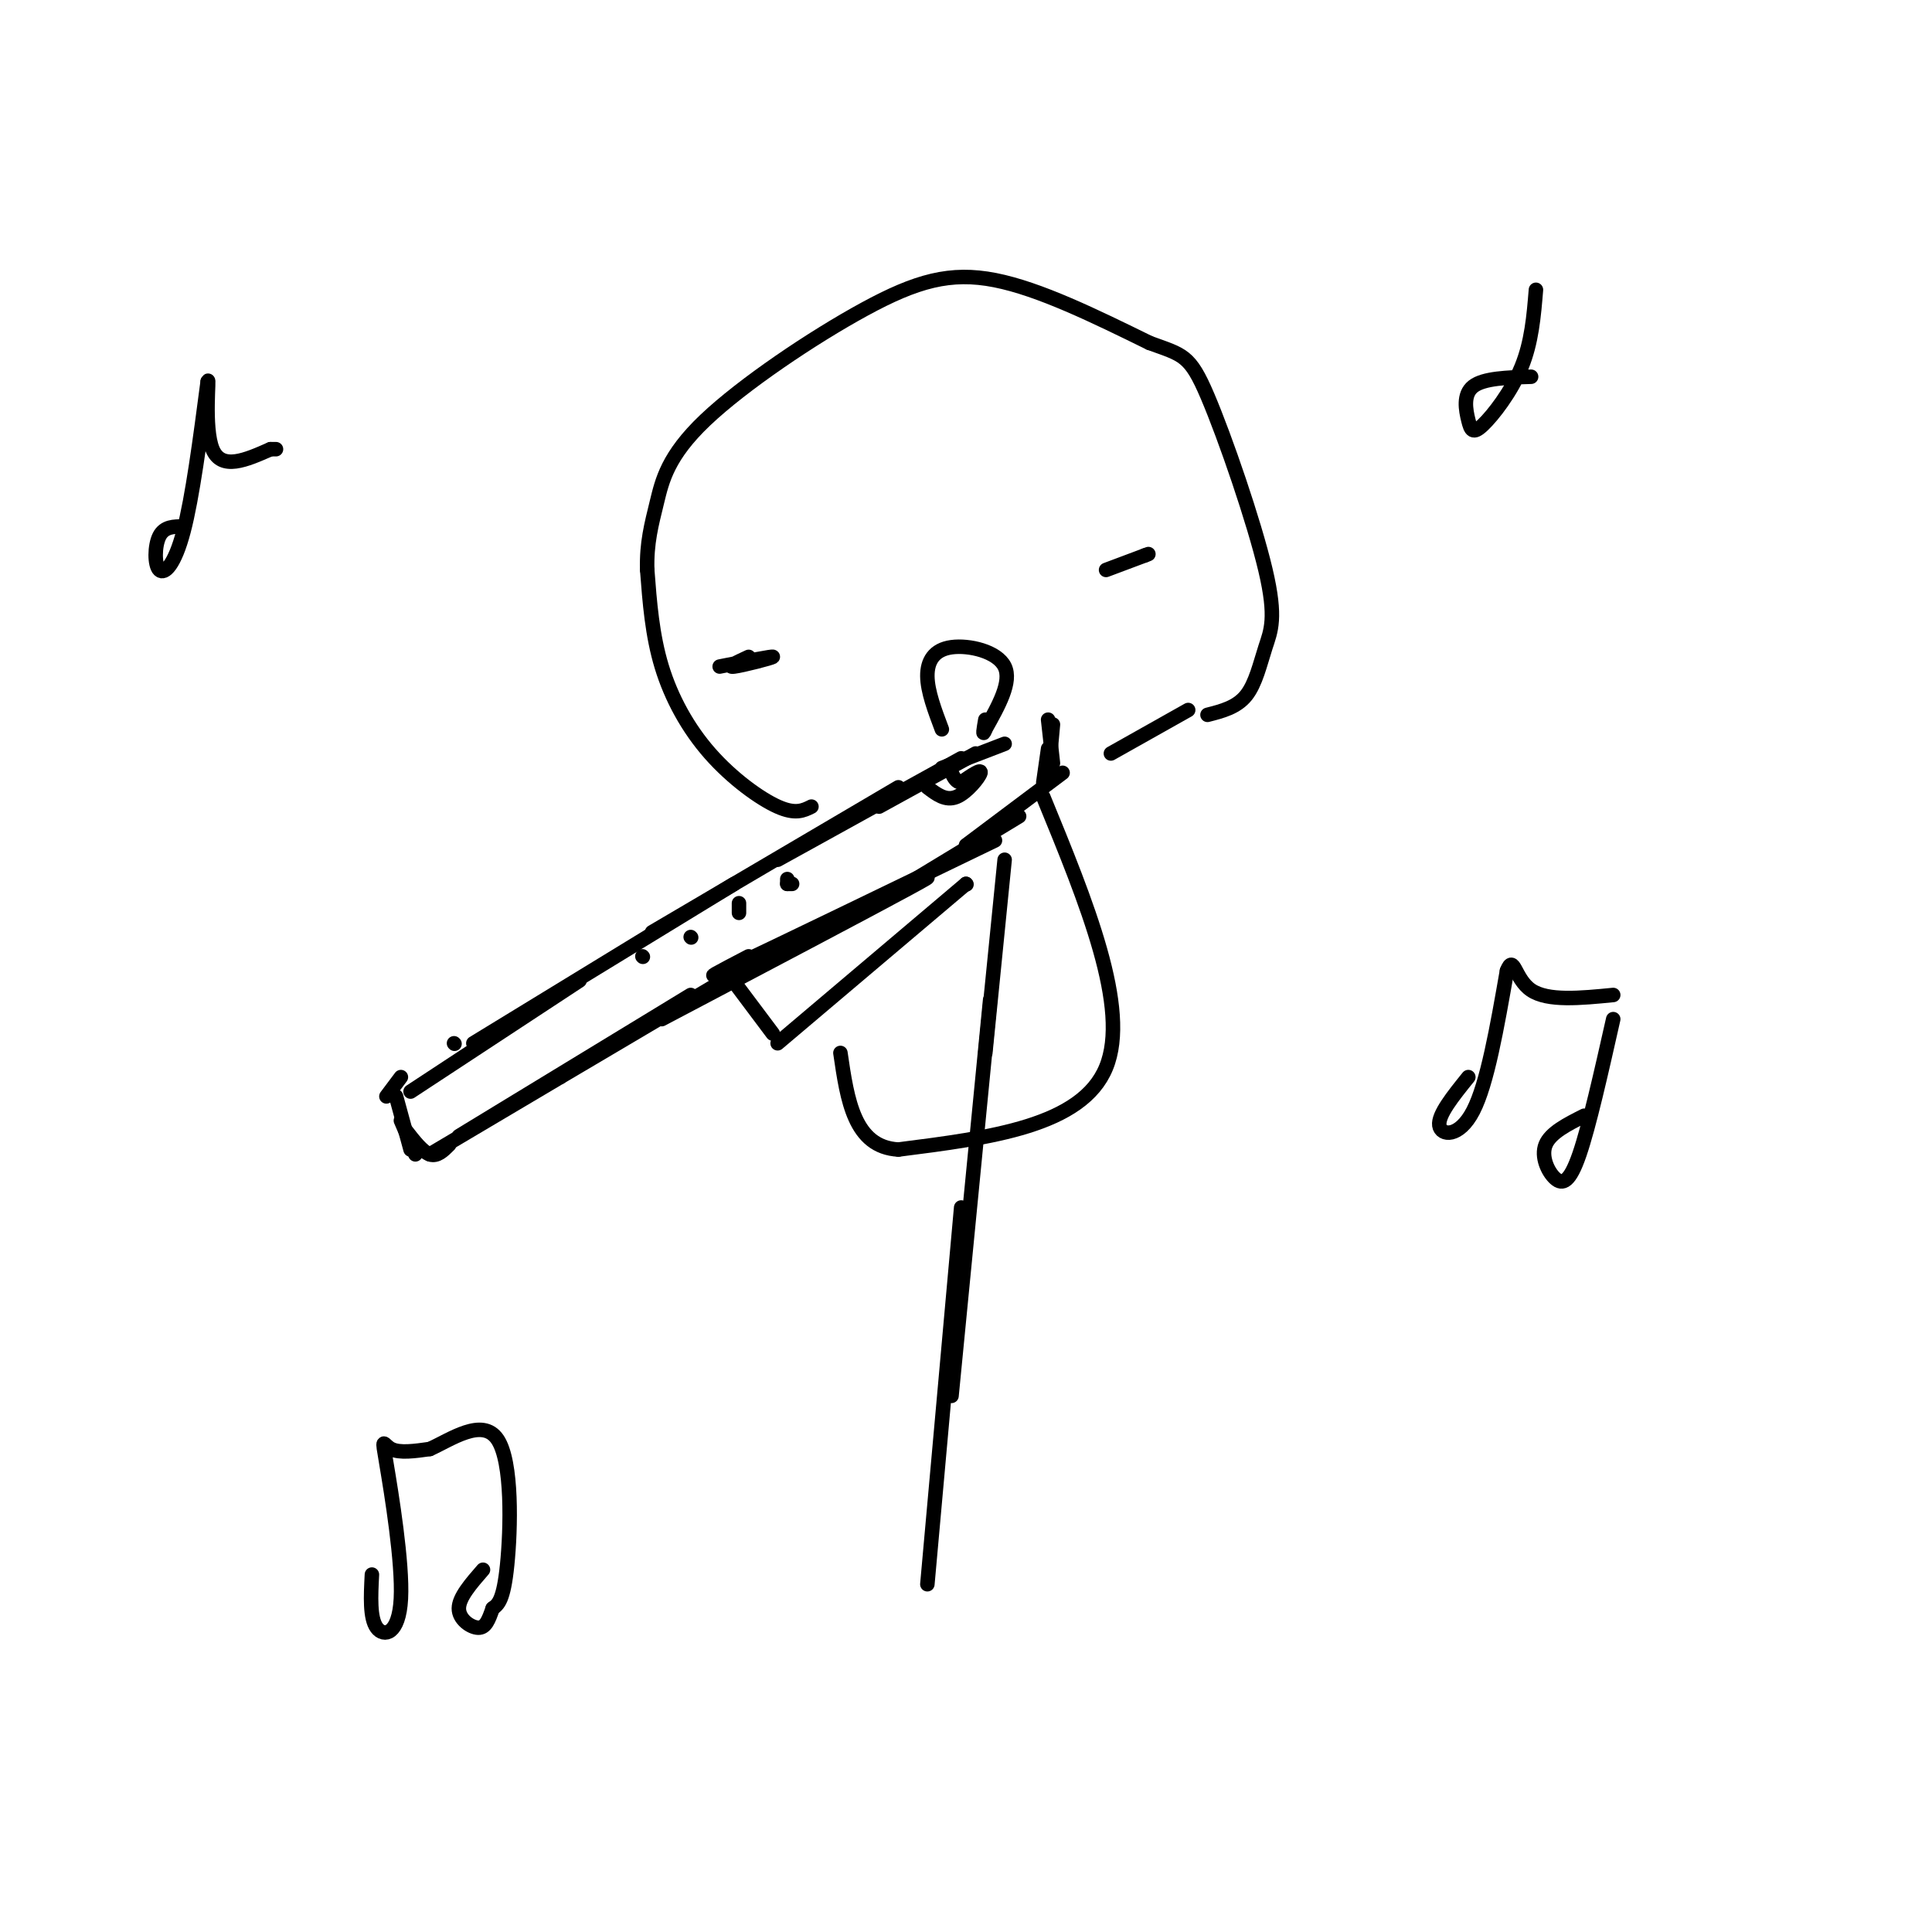 <svg viewBox='0 0 400 400' version='1.1' xmlns='http://www.w3.org/2000/svg' xmlns:xlink='http://www.w3.org/1999/xlink'><g fill='none' stroke='#000000' stroke-width='3' stroke-linecap='round' stroke-linejoin='round'><path d='M168,167c-1.655,0.827 -3.310,1.655 -7,0c-3.690,-1.655 -9.417,-5.792 -14,-11c-4.583,-5.208 -8.024,-11.488 -10,-18c-1.976,-6.512 -2.488,-13.256 -3,-20'/><path d='M134,118c-0.170,-5.570 0.905,-9.495 2,-14c1.095,-4.505 2.211,-9.589 10,-17c7.789,-7.411 22.251,-17.149 33,-23c10.749,-5.851 17.785,-7.815 27,-6c9.215,1.815 20.607,7.407 32,13'/><path d='M238,71c6.950,2.538 8.326,2.385 12,11c3.674,8.615 9.644,26.000 12,36c2.356,10.000 1.096,12.615 0,16c-1.096,3.385 -2.027,7.538 -4,10c-1.973,2.462 -4.986,3.231 -8,4'/><path d='M195,151c-1.482,-3.929 -2.964,-7.857 -3,-11c-0.036,-3.143 1.375,-5.500 5,-6c3.625,-0.500 9.464,0.857 11,4c1.536,3.143 -1.232,8.071 -4,13'/><path d='M204,151c-0.667,1.833 -0.333,-0.083 0,-2'/><path d='M229,118c0.000,0.000 8.000,-3.000 8,-3'/><path d='M237,115c1.333,-0.500 0.667,-0.250 0,0'/><path d='M149,138c5.600,-1.111 11.200,-2.222 11,-2c-0.200,0.222 -6.200,1.778 -8,2c-1.800,0.222 0.600,-0.889 3,-2'/><path d='M217,149c0.000,0.000 1.000,9.000 1,9'/><path d='M218,150c0.000,0.000 -1.000,11.000 -1,11'/><path d='M217,155c0.000,0.000 -1.000,7.000 -1,7'/><path d='M220,160c0.000,0.000 -20.000,15.000 -20,15'/><path d='M211,169c0.000,0.000 -33.000,20.000 -33,20'/><path d='M206,174c-22.750,11.000 -45.500,22.000 -54,26c-8.500,4.000 -2.750,1.000 3,-2'/><path d='M185,185c5.500,-2.667 11.000,-5.333 3,-1c-8.000,4.333 -29.500,15.667 -51,27'/><path d='M160,197c0.000,0.000 -44.000,26.000 -44,26'/><path d='M143,206c-20.000,12.167 -40.000,24.333 -46,28c-6.000,3.667 2.000,-1.167 10,-6'/><path d='M116,223c0.000,0.000 -27.000,16.000 -27,16'/><path d='M93,237c-1.250,1.250 -2.500,2.500 -4,2c-1.500,-0.500 -3.250,-2.750 -5,-5'/><path d='M86,239c0.000,0.000 -3.000,-7.000 -3,-7'/><path d='M85,238c0.000,0.000 -3.000,-11.000 -3,-11'/><path d='M80,227c0.000,0.000 3.000,-4.000 3,-4'/><path d='M94,216c0.000,0.000 0.100,0.100 0.1,0.1'/><path d='M85,226c0.000,0.000 35.000,-23.000 35,-23'/><path d='M98,216c0.000,0.000 54.000,-33.000 54,-33'/><path d='M135,193c0.000,0.000 51.000,-30.000 51,-30'/><path d='M161,178c0.000,0.000 38.000,-21.000 38,-21'/><path d='M182,167c0.000,0.000 20.000,-11.000 20,-11'/><path d='M195,159c0.000,0.000 13.000,-5.000 13,-5'/><path d='M192,163c1.889,1.444 3.778,2.889 6,2c2.222,-0.889 4.778,-4.111 5,-5c0.222,-0.889 -1.889,0.556 -4,2'/><path d='M199,162c-1.000,0.000 -1.500,-1.000 -2,-2'/><path d='M133,198c0.000,0.000 0.100,0.100 0.1,0.1'/><path d='M143,194c0.000,0.000 0.100,0.100 0.1,0.1'/><path d='M153,189c0.000,0.000 0.000,-2.000 0,-2'/><path d='M163,183c0.000,0.000 0.000,-1.000 0,-1'/><path d='M163,183c0.000,0.000 1.000,0.000 1,0'/><path d='M246,147c0.000,0.000 -16.000,9.000 -16,9'/><path d='M208,178c0.000,0.000 -4.000,40.000 -4,40'/><path d='M205,207c0.000,0.000 -8.000,82.000 -8,82'/><path d='M199,250c0.000,0.000 -7.000,78.000 -7,78'/><path d='M200,183c0.000,0.000 0.100,0.100 0.1,0.1'/><path d='M200,183c0.000,0.000 -39.000,33.000 -39,33'/><path d='M160,214c0.000,0.000 -9.000,-12.000 -9,-12'/><path d='M216,165c9.000,21.917 18.000,43.833 13,56c-5.000,12.167 -24.000,14.583 -43,17'/><path d='M186,238c-9.167,-0.500 -10.583,-10.250 -12,-20'/><path d='M38,109c-1.994,0.000 -3.988,0.000 -5,2c-1.012,2.000 -1.042,6.000 0,7c1.042,1.000 3.155,-1.000 5,-8c1.845,-7.000 3.423,-19.000 5,-31'/><path d='M43,79c0.467,-1.711 -0.867,9.511 1,14c1.867,4.489 6.933,2.244 12,0'/><path d='M56,93c2.000,0.000 1.000,0.000 0,0'/><path d='M304,223c-3.156,3.911 -6.311,7.822 -6,10c0.311,2.178 4.089,2.622 7,-3c2.911,-5.622 4.956,-17.311 7,-29'/><path d='M312,201c1.444,-3.667 1.556,1.667 5,4c3.444,2.333 10.222,1.667 17,1'/><path d='M334,211c-2.500,11.095 -5.000,22.190 -7,28c-2.000,5.810 -3.500,6.333 -5,5c-1.500,-1.333 -3.000,-4.524 -2,-7c1.000,-2.476 4.500,-4.238 8,-6'/><path d='M318,60c-0.442,5.426 -0.884,10.852 -3,16c-2.116,5.148 -5.907,10.019 -8,12c-2.093,1.981 -2.486,1.072 -3,-1c-0.514,-2.072 -1.147,-5.306 1,-7c2.147,-1.694 7.073,-1.847 12,-2'/><path d='M77,326c-0.230,4.504 -0.459,9.008 1,11c1.459,1.992 4.608,1.472 5,-6c0.392,-7.472 -1.971,-21.896 -3,-28c-1.029,-6.104 -0.722,-3.887 1,-3c1.722,0.887 4.861,0.443 8,0'/><path d='M89,300c4.250,-1.893 10.875,-6.625 14,-2c3.125,4.625 2.750,18.607 2,26c-0.750,7.393 -1.875,8.196 -3,9'/><path d='M102,333c-0.845,2.440 -1.458,4.042 -3,4c-1.542,-0.042 -4.012,-1.726 -4,-4c0.012,-2.274 2.506,-5.137 5,-8'/></g>
</svg>